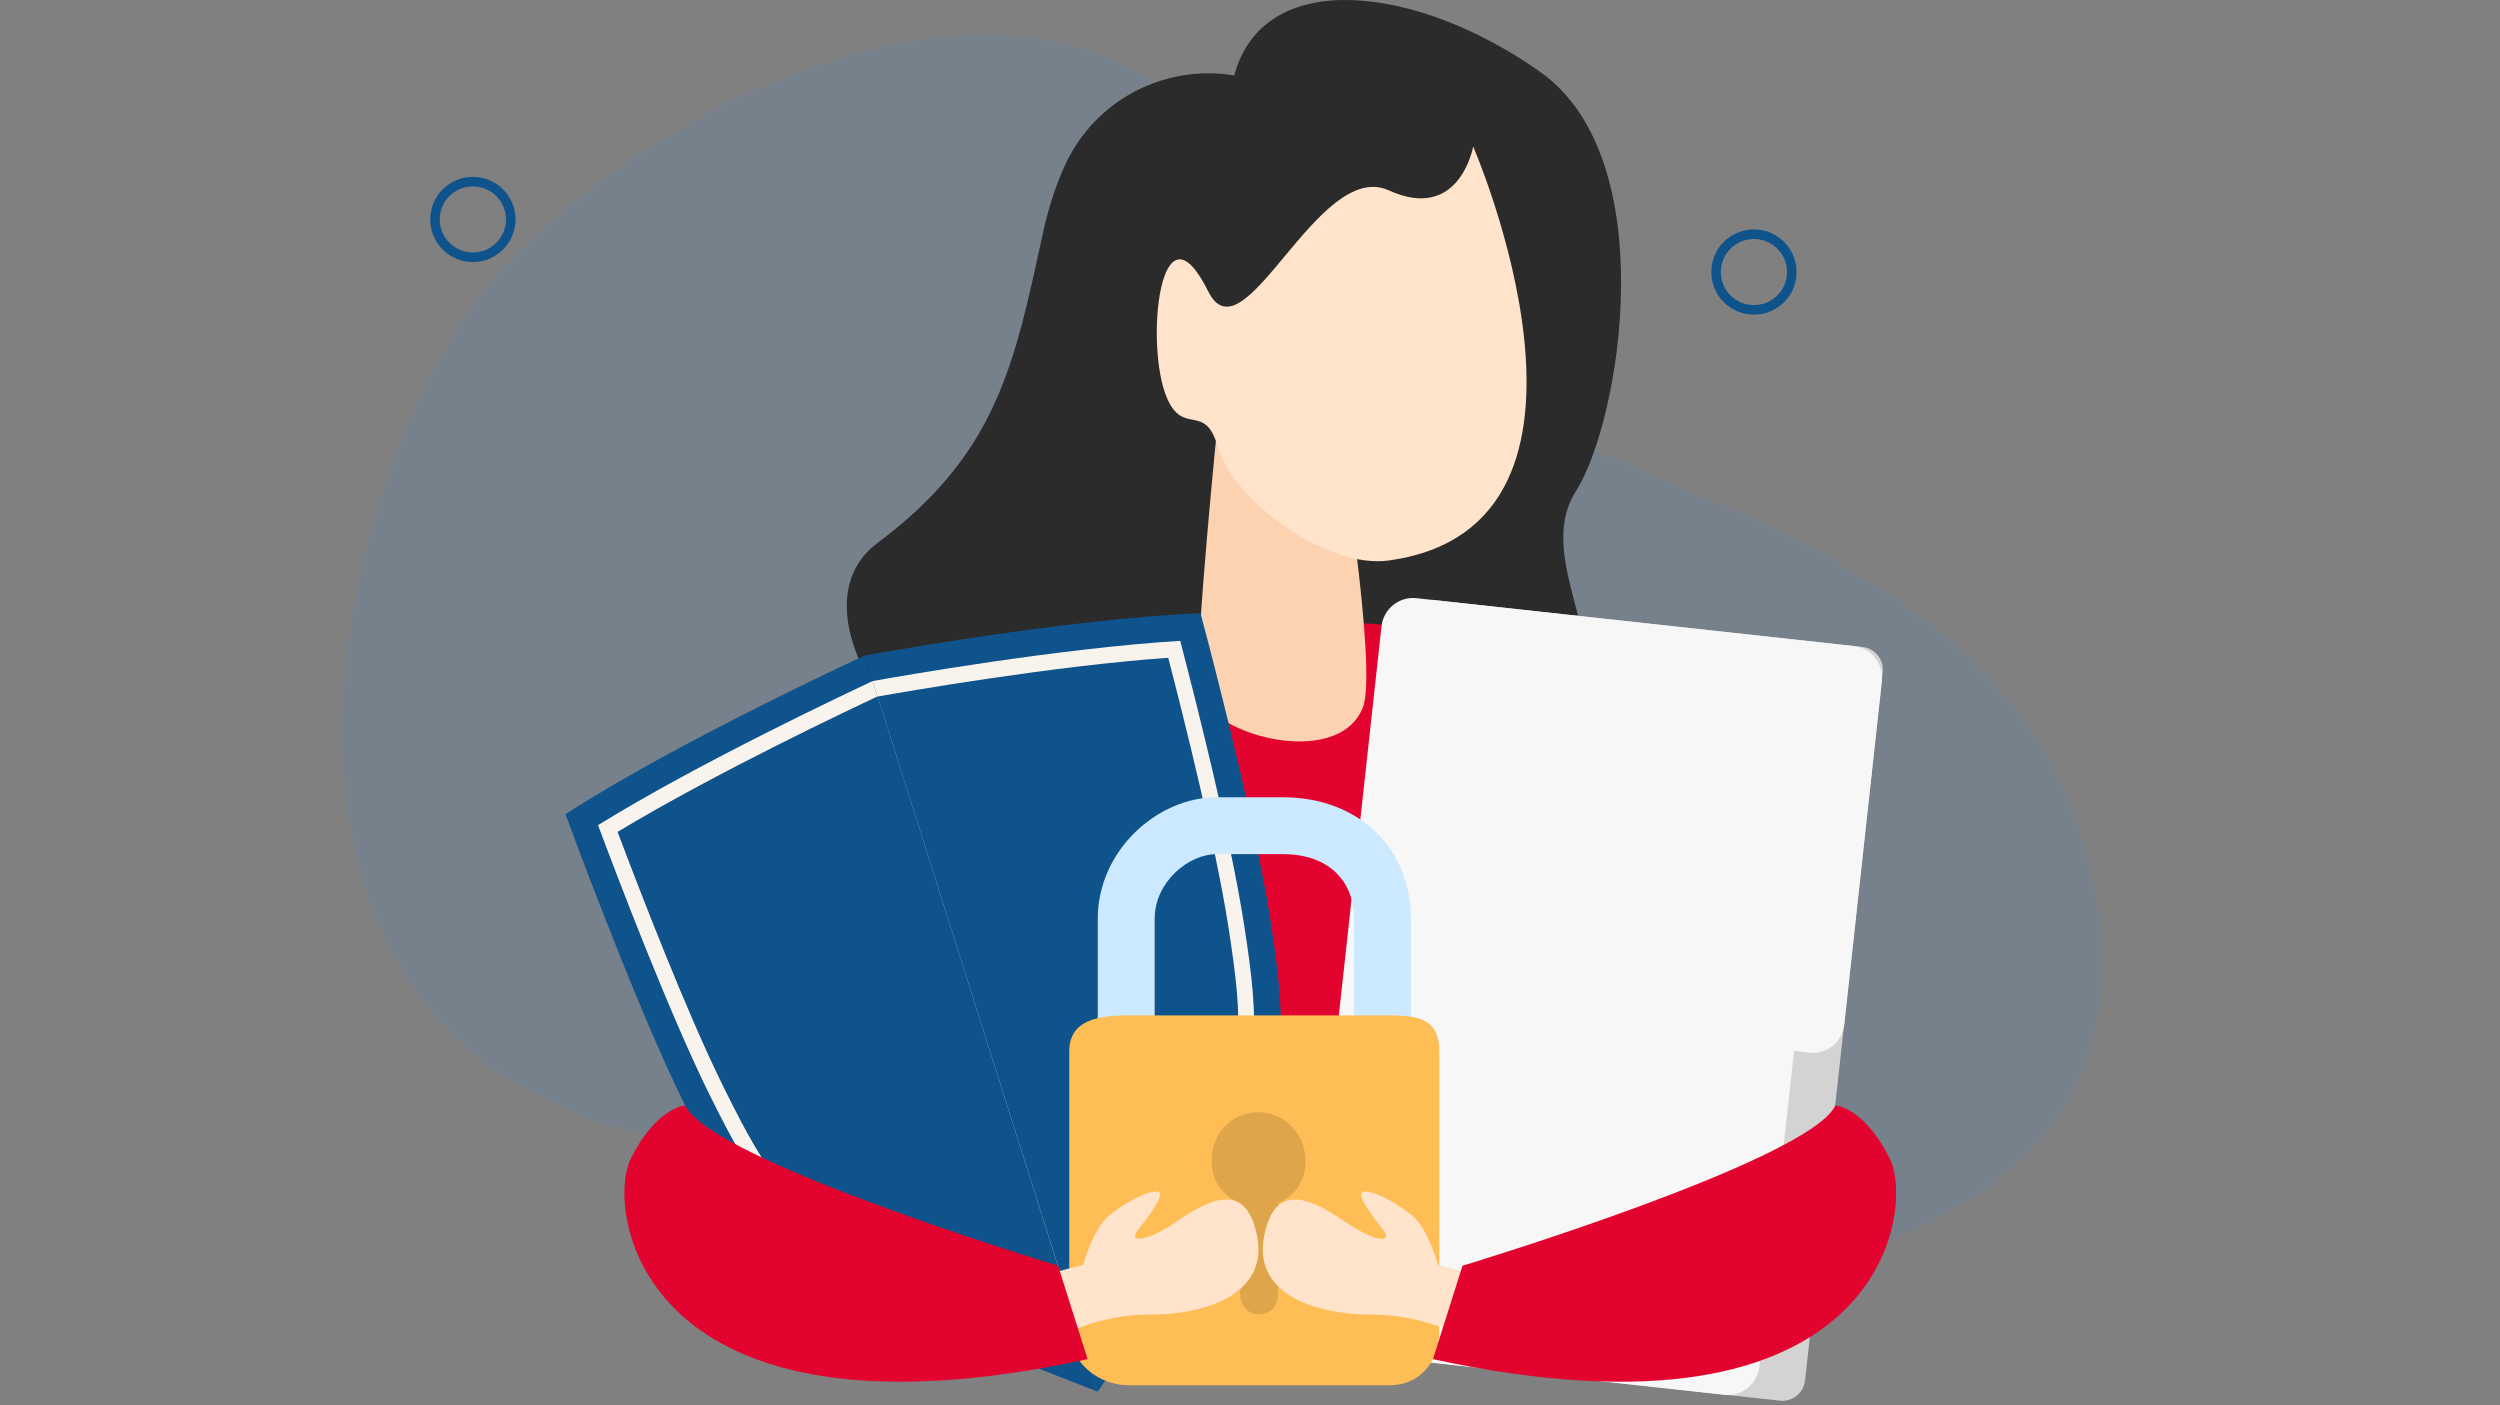 <svg width="523" height="294" viewBox="0 0 523 294" fill="none" xmlns="http://www.w3.org/2000/svg">
<rect x="0" y="0" width="523" height="294" fill="#808080" stroke="none"/>
<g clip-path="url(#clip0_3923_6759)">
<path opacity="0.1" d="M327.42 274.073C335.074 270.453 456.999 272.168 437.604 183.423C418.21 94.679 294.324 105.241 264.143 43.556C233.961 -18.103 152.869 8.33 107.025 54.118C60.445 100.668 15.336 311.368 283.237 216.389C387.483 179.422 322.272 270.834 322.272 270.834" fill="#2A94F4"/>
<path d="M258.203 15.789C243.603 13.366 229.139 20.934 222.901 34.355C221.076 38.275 219.496 42.848 218.324 48.156C212.25 75.814 208.9 94.679 183.594 113.571C158.288 132.463 213.694 191.046 241.996 166.791C270.298 142.536 318.185 173.024 328.999 155.085C339.786 137.146 320.282 117.6 329.68 102.764C339.078 87.928 347.93 33.32 322.298 15.108C296.638 -3.103 264.332 -7.132 258.203 15.789Z" fill="#2B2B2B"/>
<path d="M250.658 130.422C250.658 130.422 189.315 124.868 201.464 270.453H335.074C335.074 270.453 347.713 133.443 285.852 130.422H250.658Z" fill="#E2042E"/>
<path d="M254.771 88.118C254.771 88.118 250.059 134.478 250.713 143.924C251.366 153.37 279.859 161.455 285.116 147.98C288.303 139.813 279.859 88.145 279.859 88.145H254.771V88.118Z" fill="#FCD2B1"/>
<path d="M308.189 30.652C308.189 30.652 342.592 109.951 290.619 117.246C277.19 119.124 257.796 104.288 254.772 93.508C252.102 84.062 247.581 91.303 244.121 83.246C239.409 72.248 242.65 40.561 252.756 60.951C260.193 75.95 275.692 33.075 290.537 39.826C305.383 46.577 308.189 30.652 308.189 30.652Z" fill="#FFE3CA"/>
<path d="M229.656 291.142L180.87 137.146C180.87 137.146 141.781 155.112 118.301 170.329C118.301 170.329 132.656 209.693 143.307 231.253C153.957 252.813 159.46 259.782 177.138 268.819C194.844 277.857 229.656 291.142 229.656 291.142Z" fill="#0E538C"/>
<path d="M229.657 291.142L180.871 137.146C180.871 137.146 223.174 129.36 251.149 128.298C251.149 128.298 262.072 168.751 265.777 192.516C269.481 216.253 268.991 225.128 259.73 242.713C250.495 260.244 229.657 291.142 229.657 291.142Z" fill="#0E538C"/>
<path d="M125.111 172.616C129.088 183.314 139.957 211.843 148.319 228.776C158.371 249.138 163.138 255.372 179.699 263.865C193.346 270.834 217.78 280.552 227.505 284.336L182.56 142.481C177.738 144.741 146.467 159.413 125.111 172.616Z" fill="#F9F3ED"/>
<path d="M254.8 240.1C263.462 223.631 263.762 215.791 260.248 193.359C257.36 174.712 249.788 145.122 246.9 134.069C221.813 135.567 187.791 141.528 182.561 142.481L227.506 284.336C233.281 275.652 247.663 253.657 254.8 240.1Z" fill="#F9F3ED"/>
<path d="M129.197 174.032C133.91 186.527 143.634 211.789 151.316 227.306C160.959 246.824 165.181 252.677 181.225 260.898C193.673 267.268 215.247 275.952 226.197 280.253L183.595 145.693C178.692 147.98 149.899 161.537 129.197 174.032Z" fill="#0E538C"/>
<path d="M251.858 238.548C260.248 222.596 260.33 215.41 256.979 193.877C254.31 176.781 247.745 150.512 244.394 137.608C220.26 139.296 188.935 144.768 183.596 145.721L226.226 280.253C232.681 270.426 245.348 250.907 251.858 238.548Z" fill="#0E538C"/>
<path d="M286.996 283.683L372.337 293.02C374.98 293.319 377.35 291.414 377.622 288.773L393.857 140.63C394.156 137.989 392.25 135.621 389.607 135.349L299.499 125.467L282.719 278.374C282.447 281.015 284.354 283.383 286.996 283.683Z" fill="#D3D3D3"/>
<path d="M387.81 135.158L384.623 134.804L299.527 125.494L296.34 125.141C292.69 124.732 289.421 127.373 289.012 131.021L273.159 275.516C272.75 279.164 275.393 282.431 279.043 282.839L360.734 291.795C364.384 292.203 367.653 289.563 368.062 285.915L375.307 219.874L378.494 220.228C382.144 220.636 385.413 217.996 385.822 214.348L393.694 142.481C394.075 138.806 391.46 135.539 387.81 135.158Z" fill="#F7F7F7"/>
<path d="M241.56 216.389V192.189C241.56 184.458 248.697 178.687 254.472 178.687H268.364C278.088 178.687 283.264 184.431 283.264 192.189V216.389H295.167V192.189C295.167 177.897 284.653 166.791 268.364 166.791H254.472C242.159 166.791 229.656 177.897 229.656 192.189V216.389H241.56Z" fill="#CCE9FF"/>
<path d="M301.106 278.293C301.106 284.853 297.129 289.808 290.592 289.808H236.194C229.63 289.808 223.691 284.853 223.691 278.293V219.955C223.691 213.395 229.657 212.415 236.194 212.415H290.592C297.157 212.415 301.106 213.395 301.106 219.955V278.293Z" fill="#FFBE55"/>
<path d="M273.105 242.795C273.105 237.242 268.746 232.668 263.189 232.668C257.633 232.668 253.465 237.242 253.465 242.795C253.465 246.769 255.453 249.927 259.43 251.724V270.371C259.43 272.957 260.82 274.944 263.407 274.944C265.995 274.944 267.384 272.957 267.384 270.371V251.724C271.334 249.927 273.105 246.742 273.105 242.795Z" fill="#FFBE55"/>
<path opacity="0.13" d="M273.105 242.795C273.105 237.242 268.746 232.668 263.189 232.668C257.633 232.668 253.465 237.242 253.465 242.795C253.465 246.769 255.453 249.927 259.43 251.724V270.371C259.43 272.957 260.82 274.944 263.407 274.944C265.995 274.944 267.384 272.957 267.384 270.371V251.724C271.334 249.927 273.105 246.742 273.105 242.795Z" fill="black"/>
<path d="M210.672 268.738L226.634 264.6C226.634 264.6 228.568 257.005 232.218 254.119C235.868 251.234 240.226 249.056 242.188 249.301C244.122 249.546 240.009 254.882 238.047 257.305C236.086 259.727 239.028 260.462 246.791 255.127C254.555 249.791 261.119 248.076 263.053 258.992C264.987 269.936 253.819 275.026 240.226 275.026C226.634 275.026 215.956 282.676 215.956 282.676C215.956 282.676 195.69 280.879 210.672 268.738Z" fill="#FFE3CA"/>
<path d="M143.335 231.253C143.335 231.253 137.369 231.579 131.976 242.359C126.583 253.139 133.474 304.726 227.532 284.336L221.349 264.791C221.322 264.791 148.701 242.849 143.335 231.253Z" fill="#E2042E"/>
<path d="M316.768 268.738L300.806 264.6C300.806 264.6 298.872 257.005 295.222 254.119C291.572 251.234 287.213 249.056 285.252 249.301C283.318 249.546 287.431 254.882 289.393 257.305C291.354 259.727 288.412 260.462 280.649 255.127C272.885 249.791 266.321 248.076 264.387 258.992C262.453 269.936 273.621 275.026 287.213 275.026C300.806 275.026 311.484 282.676 311.484 282.676C311.484 282.676 331.75 280.879 316.768 268.738Z" fill="#FFE3CA"/>
<path d="M383.969 231.253C383.969 231.253 389.934 231.579 395.328 242.359C400.721 253.139 393.83 304.726 299.771 284.336L305.955 264.791C305.982 264.791 378.576 242.849 383.969 231.253Z" fill="#E2042E"/>
<path d="M366.924 64.822C371.301 64.822 374.848 61.28 374.848 56.911C374.848 52.542 371.301 49 366.924 49C362.548 49 359 52.542 359 56.911C359 61.28 362.548 64.822 366.924 64.822Z" stroke="#0E538C" stroke-width="2" stroke-miterlimit="10"/>
<path d="M98.924 53.822C103.301 53.822 106.848 50.28 106.848 45.911C106.848 41.542 103.301 38 98.924 38C94.548 38 91 41.542 91 45.911C91 50.28 94.548 53.822 98.924 53.822Z" stroke="#0E538C" stroke-width="2" stroke-miterlimit="10"/>
</g>
<defs>
<clipPath id="clip0_3923_6759">
<rect width="523" height="294" fill="white"/>
</clipPath>
</defs>
</svg>
